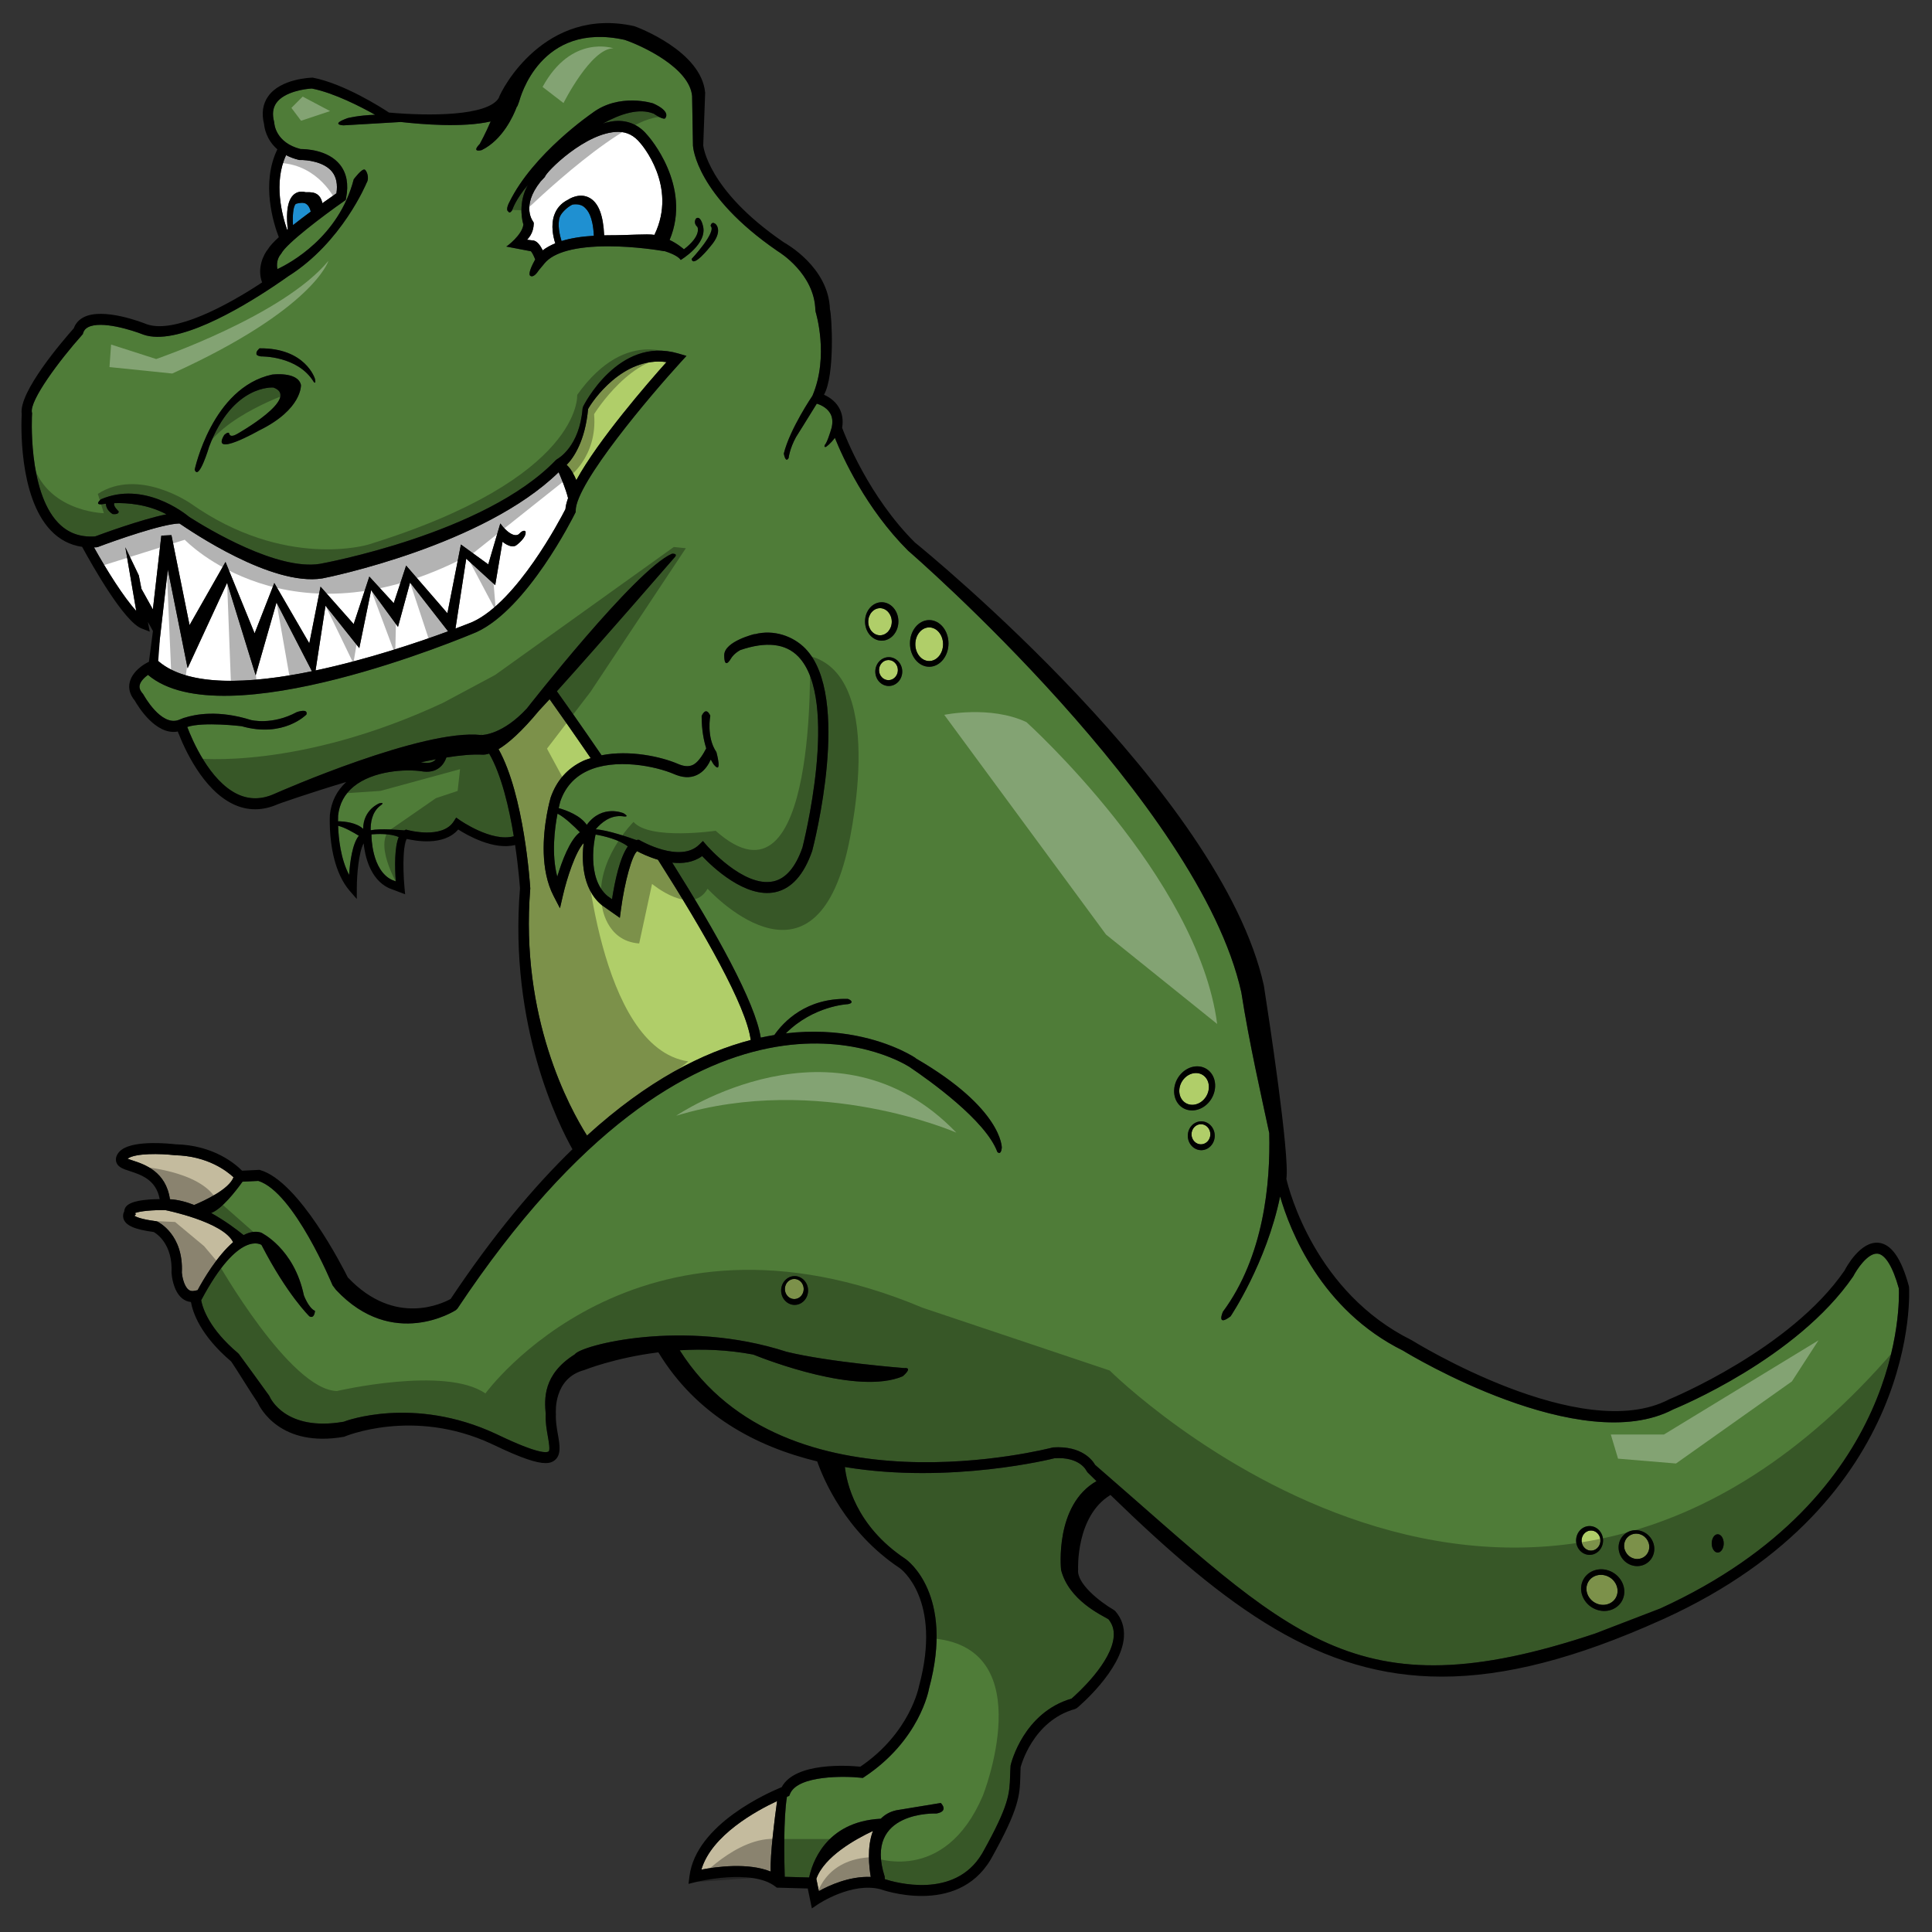 <?xml version="1.0" encoding="utf-8"?>
<!-- Generator: Adobe Illustrator 17.0.0, SVG Export Plug-In . SVG Version: 6.00 Build 0)  -->
<!DOCTYPE svg PUBLIC "-//W3C//DTD SVG 1.1//EN" "http://www.w3.org/Graphics/SVG/1.1/DTD/svg11.dtd">
<svg version="1.1" id="Layer_2" xmlns="http://www.w3.org/2000/svg" xmlns:xlink="http://www.w3.org/1999/xlink" x="0px" y="0px"
	 width="200px" height="200px" viewBox="0 0 200 200" style="enable-background:new 0 0 200 200;" xml:space="preserve">
<rect x="0" y="0" width="200" height="200" fill="#333333" stroke="none"/>
<path id="color4" style="fill:#1F90D1;" d="M61.476,24.405c-1.299,0.077-2.42,0.258-3.346,0.548
	c-0.183-0.596-0.447-1.697-0.189-2.47c0.148-0.44,0.77-1.033,1.296-1.297c0.006-0.004,0.798-0.195,1.311,0.312
	C60.813,21.758,61.374,22.325,61.476,24.405z M31.478,21.019c-0.311-0.077-0.836,0.065-0.866,0.096
	c-0.276,0.278-0.337,1.278-0.281,2.192c0.601-0.477,1.234-0.957,1.839-1.402C31.988,21.118,31.541,21.025,31.478,21.019z"/>
<path id="color3" style="fill:#C4BB9E;" d="M79.781,193.744c-2.335-0.95-5.647-0.497-7.173-0.203
	c1.051-3.577,5.73-6.113,7.836-7.095C80.215,188.097,79.705,192.026,79.781,193.744z M24.13,128.593
	c-1.022-2.123-7.001-3.319-7.001-3.319c-1.315-0.031-2.662,0.104-3.135,0.295l0.061,0.162l-0.145,0.129
	c0.22,0.135,0.795,0.374,2.229,0.557l0.153,0.045c0.112,0.054,2.726,1.341,2.531,5.288c0.024,0.303,0.194,1.353,0.68,1.75
	c0.174,0.142,0.375,0.183,0.634,0.126l0.317-0.066C21.051,132.451,22.482,130.009,24.13,128.593z M24.175,121.87
	c-0.68-0.637-2.689-2.211-6.071-2.283c-1.494-0.175-4.089-0.232-4.901,0.36c0,0.001,0,0.001,0,0.001
	c0.16,0.065,0.38,0.138,0.558,0.195c1.225,0.399,3.419,1.15,3.832,4.001c0.82,0.046,1.672,0.266,2.508,0.595
	C21.165,124.293,23.695,123.127,24.175,121.87z M90.37,189.538c-1.803,0.844-5.052,2.652-5.864,4.955l0.264,1.273
	c1.033-0.578,3.157-1.56,5.371-1.466C89.97,193.292,89.732,191.181,90.37,189.538z"/>
<path id="fill" style="fill:#FFFFFF;" d="M42.452,60.305l3.935,5.05c-3.012,1.11-8.302,2.906-13.721,4.052l1.031-6.708l3.497,4.393
	l1.228-6.003l2.778,3.806L42.452,60.305z M55.114,24.886c0.44,0,0.799,0.471,1.067,1.033c0.362-0.281,0.8-0.523,1.301-0.729
	c-0.216-0.678-0.47-1.834-0.119-2.885c0.246-0.734,0.735-1.285,1.453-1.636c-0.012,0.001,1.144-0.792,2.231-0.176
	c0.917,0.521,1.404,1.797,1.495,3.872c0.139-0.002,0.27-0.008,0.413-0.008c2.303,0,3.959-0.168,4.791-0.043
	c2.458-5.062-1.4-9.435-1.444-9.483c-0.647-0.802-1.393-1.181-2.305-1.181c-3.326,0-7.483,4.151-7.595,4.669l-0.443,0.474
	c-2.083,2.606-0.749,4.166-0.74,4.193l0.035,0.104l-0.004,0.111c-0.029,0.72-0.321,1.242-0.693,1.617l0.554,0.068
	C55.112,24.886,55.113,24.886,55.114,24.886z M32.293,69.487l-3.669-7.117l-2.159,7.534l-2.953-9.573l-4.09,8.844l-2.05-10.229
	l-0.868,7.581l-0.203-0.365c-0.09,0.808-0.225,1.583-0.422,2.177l0.286-0.097C19.202,71.173,25.805,70.82,32.293,69.487z
	 M12.975,56.656l1.396,2.914l0.27,1.384l1.186,2.132l0.875-7.636l1.047-0.05l1.874,9.312l3.722-6.539l3.013,7.392l2.039-5.213
	L32.02,66.6l1.162-5.87l3.432,3.876l1.619-4.918l2.527,2.755l1.283-3.893l4.273,4.936l1.399-7.116l2.831,2.053l1.246-4.232
	l0.296,0.372c1.129,1.258,1.631,0.725,1.631,0.725c0.515-0.551,0.682-0.267,0.682-0.267c0.149,0.622-0.947,1.422-0.947,1.422
	c-0.465,0.323-1.128-0.116-1.425-0.349h-0.01l-0.754,4.481l-3-2.737l-1.114,7.233c1.095-0.413,1.746-0.68,1.786-0.697
	c4.604-2.121,9.046-10.587,9.597-11.663c0.021-0.332,0.128-0.724,0.273-1.143c-0.235-0.933-0.694-2.047-0.975-2.686
	c-7.752,7.581-23.778,10.876-24.473,10.997c-5.256,0.833-13.604-4.904-14.78-5.688c-1.725,0.023-6.642,1.751-8.439,2.433
	l-0.137,0.031c-0.092,0.008-0.181,0.005-0.272,0.01c1.297,2.333,3.081,5.175,4.374,6.58L12.975,56.656z M29.729,23.796
	c0.022-0.019,0.043-0.036,0.065-0.055c-0.116-0.94-0.223-2.754,0.547-3.529c0.238-0.238,0.656-0.488,1.308-0.313
	c0.439,0.016,1.451-0.162,1.725,1.136c0.647-0.46,1.174-0.824,1.454-1.022c0.14-0.926-0.007-1.671-0.438-2.219
	c-0.849-1.078-2.681-1.248-3.317-1.23l-0.069,0.003l-0.068-0.017c-0.512-0.125-0.943-0.295-1.32-0.491
	C28.291,18.89,29.204,22.304,29.729,23.796z"/>
<path id="color2" style="fill:#4F7C38;" d="M61.614,86.578l0.043-0.187c0.783,0.137,2.405,0.499,3.335,1.229
	c-0.823,1.153-1.339,3.55-1.636,5.465l-0.439-0.308C60.637,90.9,61.604,86.62,61.614,86.578z M36.14,90.57
	c0.087-1.325,0.336-3.237,1.009-4.052c-0.547-0.341-1.497-0.887-2.148-1.032C35.044,86.749,35.254,88.897,36.14,90.57z
	 M46.212,78.414c-0.112,0.308-0.274,0.619-0.526,0.878c-0.45,0.461-1.055,0.657-1.803,0.582c-0.064-0.008-0.127-0.015-0.193-0.025
	c-1.677-0.262-5.084-0.065-7.084,1.581c-0.933,0.767-1.472,1.774-1.605,2.997c0,0.005-0.011,0.227-0.009,0.592
	c0.727,0.014,1.924,0.145,2.604,0.786c0.011-2.008,1.677-2.646,1.677-2.646c0.687-0.148,0.089,0.248,0.089,0.248
	c-0.878,0.68-1.009,1.803-0.987,2.539c1.012-0.193,2.967-0.032,3.488,0.016c0.028-0.011,0.048-0.04,0.077-0.048l0.11-0.032
	l0.111,0.032c0.037,0.009,3.626,1.008,4.827-0.904l0.237-0.375l0.353,0.25c0.035,0.025,3.322,2.333,5.612,1.684
	c-0.477-2.919-1.272-6.36-2.548-8.556c-0.283,0.089-0.52,0.122-0.708,0.11C48.933,78.067,47.648,78.185,46.212,78.414z
	 M43.814,78.947l0.149,0.019c0.494,0.05,0.863-0.058,1.131-0.33c0.01-0.01,0.018-0.025,0.028-0.036
	c-0.511,0.095-1.036,0.202-1.571,0.317C43.636,78.929,43.734,78.935,43.814,78.947z M28.717,27.853
	c-0.183-0.882,0.26-1.435,0.321-1.503l0.088-0.123c0.534-1.016,4.254-3.848,6.473-5.394l0.186-0.129l0.044-0.232
	c0.271-1.391,0.061-2.539-0.626-3.41c-1.245-1.581-3.633-1.638-4.092-1.636c-2.579-0.66-2.711-2.596-2.716-2.674l-0.019-0.131
	c-0.209-0.801-0.136-1.441,0.224-1.957c0.823-1.181,3.017-1.478,3.687-1.502c2.299,0.453,5.104,1.908,6.547,2.718
	c-1.737,0.049-2.861,0.348-2.861,0.348c-1.861,0.675-0.432,0.746-0.432,0.746l5.951-0.349c2.171,0.239,6.397,0.608,9.299-0.057
	c-0.499,1.191-1.125,2.325-1.125,2.325c-0.931,0.96,0.199,0.64,0.199,0.64c2.169-1.06,3.279-3.545,3.629-4.474
	c0.021-0.031,0.053-0.055,0.071-0.087l0.177-0.474c0.097-0.339,2.177-8.31,10.918-6.376c1.854,0.627,6.723,2.904,6.984,5.818
	l0.089,5.141c0.012,0.207,0.375,5.138,8.713,10.878l0.155,0.104c0.038,0.023,3.723,2.271,3.804,6.056l0.028,0.17
	c0.015,0.045,1.413,4.586-0.334,8.68c0,0-2.331,3.422-2.962,5.98c0,0,0.166,1.031,0.498,0.462c0,0,0.1-0.959,0.765-2.168
	c0,0,1.278-2.03,2.152-3.46c0.235,0.07,0.984,0.334,1.37,0.973c0.242,0.398,0.3,0.874,0.179,1.452l-0.011,0.056
	c-0.165,0.564-0.476,1.546-0.71,1.797c0,0-0.132,0.285,0.133,0.189c0,0,0.48-0.33,0.909-0.931c0.798,1.99,3.203,7.318,7.587,11.691
	c0.314,0.255,30.159,26.171,34.487,45.702c0.826,5.299,2.092,10.817,2.893,14.583c0.131,5.176-0.557,12.769-4.799,18.495
	c0,0-0.709,1.611,0.797,0.473c0,0,3.705-5.504,5.127-12.408c1.023,3.536,4.229,11.749,12.732,15.962
	c0.73,0.458,18.43,11.109,27.973,6.076c0.519-0.212,12.797-5.275,18.623-13.767c0.33-0.646,1.484-2.457,2.533-2.35
	c0.793,0.093,1.57,1.368,2.189,3.601c0.059,1.197,0.648,21.561-24.688,33.126l-6.758,2.599
	c-25.125,8.389-31.506,0.072-51.756-17.463c-0.25-0.445-1.354-2.007-4.357-1.806c-0.287,0.071-27.679,7.245-38.642-10.057
	c2.337-0.145,4.934-0.063,7.613,0.444c1.375,0.555,10.831,4.225,15.468,2.249c0,0,1.152-0.948,0.133-0.852
	c0,0-7.686-0.597-12.146-1.683c-10.705-3.469-21.318-0.673-21.93,0.262c-3.323,2.085-3.148,4.648-3.012,6.174
	c-0.046,0.803,0.095,1.602,0.219,2.309c0.1,0.566,0.25,1.423,0.086,1.563c-0.183,0.15-1.055,0.296-5.228-1.703l-0.255-0.119
	c-8.495-3.949-15.534-1.336-15.734-1.247c-6.03,1.049-7.607-2.463-7.67-2.608l-0.062-0.111c-0.532-0.761-3.108-4.276-3.108-4.276
	l-0.089-0.095c-2.977-2.508-3.664-4.632-3.825-5.482c3.918-7.384,6.243-5.73,6.243-5.73c2.659,5.167,4.963,7.394,4.963,7.394
	c0.532,0.285,0.577-0.568,0.577-0.568c-0.665-0.285-1.153-1.612-1.153-1.612c-1.018-4.88-4.431-6.492-4.431-6.492
	c-0.595-0.185-1.207-0.051-1.809,0.257c-0.711-0.574-1.934-1.497-3.359-2.284c1.102-0.403,2.542-2.253,3.25-3.244l1.635-0.078
	c3.704,1.164,7.636,10.705,7.683,10.801l0.354,0.473c5.892,6.301,12.347,2.14,12.408,2.102l0.167-0.161
	c24.986-37.533,45.244-25.983,46.775-25.028c2.097,1.414,7.918,5.562,9.113,8.812c0,0,0.365,0.428,0.465-0.426
	c0,0,0.113-4.042-8.913-9.264l0.008-0.016c-0.033-0.022-0.575-0.391-1.563-0.85c-0.023-0.012-0.045-0.023-0.068-0.035l0.001,0.006
	c-2.134-0.979-6.264-2.343-11.826-1.688c2.863-2.867,6.408-3.022,6.408-3.022c0.465-0.07,0.399-0.261,0.399-0.261
	c-0.088-0.214-0.399-0.284-0.399-0.284c-4.301-0.102-6.624,2.35-7.595,3.737c-0.46,0.076-0.929,0.167-1.407,0.271
	c-0.574-3.676-4.677-10.986-9.16-18.114c1.062,0.114,2.173-0.012,3.093-0.677c1.079,1.14,4.479,4.382,7.557,3.734
	c1.683-0.354,2.97-1.776,3.837-4.271c0.17-0.65,4.109-15.979-0.706-20.944c-1.252-1.29-3.276-2.01-5.258-1.484l0.001-0.021
	c0,0-3.123,0.75-3.145,2.177c-0.001,0.016-0.001,0.033-0.001,0.05c0.022,1.469,0.598,0.474,0.776,0.189c0,0,0.276-0.424,0.893-0.762
	l0,0.001c2.665-0.909,4.682-0.685,5.995,0.669c4.361,4.496,0.46,19.667,0.434,19.774c-0.715,2.055-1.734,3.234-3.028,3.507
	c-3.079,0.652-6.878-3.721-6.916-3.765l-0.359-0.416l-0.39,0.381c-1.985,1.937-6.058-0.411-6.1-0.434l-0.126-0.074l-0.142,0.003
	c-0.046,0.002-0.091,0.016-0.136,0.024c-0.67-0.242-2.951-1.034-4.205-1.113c0.57-0.684,1.518-1.492,2.781-1.351
	c0,0,0.863,0.165,0.11-0.308c0,0-2.221-0.979-3.815,1.201c-0.658-0.964-2.043-1.491-2.908-1.735
	c0.099-0.443,0.174-0.708,0.176-0.714c0.498-1.439,1.432-2.491,2.774-3.124c2.879-1.362,7.064-0.522,9.024,0.326
	c0.077,0.032,0.151,0.062,0.227,0.09c0.886,0.328,1.675,0.282,2.347-0.134c0.59-0.365,0.964-0.952,1.197-1.468
	c0.179,0.339,0.317,0.522,0.317,0.522c0.93,1.12,0.266-1.296,0.266-1.296c-1.063-1.564-0.631-3.767-0.631-3.767
	c-0.482-1.048-0.897,0.035-0.897,0.035c0,1.442,0.22,2.537,0.475,3.344c-0.266,0.52-0.741,1.328-1.263,1.649
	c-0.399,0.245-0.877,0.257-1.462,0.041l-0.176-0.07c-1.791-0.774-5.051-1.473-7.933-0.904c-2.125-3.105-3.831-5.514-4.627-6.627
	c4.401-4.872,12.227-13.906,12.227-13.906c0.31-0.379-0.31-0.332-0.31-0.332c-3.763,1.609-14.999,15.987-15.021,16.016
	c-2.489,2.696-4.54,2.754-4.719,2.754c-0.011,0,0.109-0.525-0.013,0c-6.004-0.679-20.813,5.828-21.441,6.105
	c-1.308,0.583-2.583,0.588-3.791,0.014c-2.896-1.377-4.698-5.643-5.195-6.956c1.669-0.56,5.624-0.079,5.624-0.079
	c4.354,1.244,6.714-1.209,6.714-1.209c0.199-0.675-0.997-0.249-0.997-0.249c-2.559,1.387-4.753,0.818-4.753,0.818
	c-3.348-1.054-5.746-0.604-6.911-0.222l-0.003-0.009l-0.177,0.073c-0.157,0.056-0.284,0.106-0.38,0.15
	c-1.84,0.692-3.625-2.576-3.644-2.609l-0.074-0.107c-0.396-0.447-0.346-0.747-0.331-0.846c0.072-0.439,0.526-0.855,0.865-1.101
	c7.8,6.612,32.936-3.971,34.03-4.438c5.252-2.421,9.987-11.891,10.186-12.293l0.062-0.125v-0.141
	c0-2.841,7.824-12.034,10.838-15.335l0.631-0.691l-0.872-0.254c-6.192-1.808-9.793,5.425-9.828,5.498l-0.058,0.214
	c-0.321,3.952-2.535,5.174-2.626,5.224l-0.14,0.105c-7.325,7.65-24.271,10.715-24.433,10.744
	c-4.396,0.693-11.479-3.558-13.508-4.851c-0.567-0.47-4.74-3.731-9.147-1.837c0,0-0.708,0.569,0.045,0.521
	c0,0,0.175-0.031,0.469-0.062c-0.002,0.236,0.085,0.676,0.682,1.069c0,0,0.698,0.106,0.631-0.285c0,0-0.604-0.544-0.445-0.843
	c1.328-0.041,3.44,0.11,5.394,1.156c-2.622,0.534-6.759,2.056-7.373,2.288c-1.578,0.108-2.843-0.358-3.865-1.441
	c-3.134-3.319-2.679-11.148-2.673-11.227l0.005-0.083l-0.018-0.081c-0.261-1.232,2.874-5.426,5.184-8.011l0.085-0.095l0.037-0.125
	c0.081-0.268,0.243-0.456,0.511-0.595c1.368-0.707,4.584,0.313,5.73,0.772c3.404,1.189,9.848-2.583,13.49-5.016
	c0.035-0.016,0.057-0.026,0.057-0.026v-0.012c0.549-0.368,1.032-0.703,1.429-0.984c5.58-3.498,8.12-9.667,8.12-9.667
	c0.333-0.545-0.002-1.274-0.177-1.374c-0.292-0.169-1.152,0.995-1.152,0.995C35.071,24.543,29.997,27.255,28.717,27.853z
	 M31.154,39.845c-0.333-1.422-2.991-1.067-2.991-1.067c-6.215,1.351-8.009,9.846-8.009,9.846c0.432,1.208,1.496-2.381,1.496-2.381
	c2.459-6.504,6.658-6.125,6.658-6.125c2.891,1.066-3.767,4.81-3.767,4.81c-0.731,0.426-0.798,0-0.798,0
	c-0.066-0.356-0.532,0.106-0.532,0.106c-1.462,2.417,3.59-0.462,3.59-0.462C31.321,42.368,31.154,39.845,31.154,39.845z
	 M32.6,39.205c0,0-0.963-3.198-5.732-3.146c0,0-0.382,0.32-0.316,0.533c0,0-0.116,0.213,0.465,0.303c0,0,3.805-0.089,5.467,2.647
	C32.483,39.543,32.75,39.845,32.6,39.205z M83.654,133.591c0-0.822-0.627-1.492-1.396-1.492c-0.77,0-1.396,0.67-1.396,1.492
	c0,0.824,0.626,1.493,1.396,1.493C83.027,135.084,83.654,134.415,83.654,133.591z M177.195,159.773c0,0.523,0.279,0.948,0.621,0.948
	c0.344,0,0.623-0.425,0.623-0.948c0-0.524-0.279-0.948-0.623-0.948C177.475,158.824,177.195,159.249,177.195,159.773z
	 M168.891,162.027c0.98,0.327,2.008-0.2,2.291-1.173c0.283-0.971-0.285-2.031-1.264-2.356c-0.979-0.326-2.008,0.199-2.291,1.172
	C167.344,160.645,167.912,161.701,168.891,162.027z M166.504,162.574c-1.189-0.396-2.422,0.196-2.75,1.317
	c-0.326,1.123,0.377,2.359,1.566,2.755c1.189,0.396,2.422-0.195,2.75-1.318C168.396,164.204,167.693,162.971,166.504,162.574z
	 M164.139,160.893c0.734,0.245,1.52-0.194,1.748-0.98c0.229-0.786-0.185-1.623-0.918-1.867c-0.736-0.247-1.52,0.194-1.748,0.981
	C162.992,159.811,163.404,160.648,164.139,160.893z M125.75,117.574c0-0.825-0.627-1.494-1.396-1.494s-1.395,0.669-1.395,1.494
	c0,0.822,0.625,1.492,1.395,1.492S125.75,118.396,125.75,117.574z M122.094,114.405c0.789,0.816,2.139,0.704,3.006-0.252
	c0.867-0.958,0.93-2.403,0.141-3.22c-0.789-0.818-2.137-0.706-3.004,0.251C121.369,112.143,121.307,113.585,122.094,114.405z
	 M94.2,66.607c0,1.333,0.895,2.417,1.994,2.417c1.099,0,1.994-1.084,1.994-2.417c0-1.332-0.895-2.416-1.994-2.416
	C95.095,64.19,94.2,65.274,94.2,66.607z M92.006,68.029c-0.77,0-1.396,0.67-1.396,1.492c0,0.824,0.626,1.493,1.396,1.493
	c0.77,0,1.396-0.67,1.396-1.493C93.402,68.699,92.776,68.029,92.006,68.029z M89.547,64.333c0,1.097,0.775,1.99,1.728,1.99
	s1.729-0.893,1.729-1.99c0-1.098-0.776-1.991-1.729-1.991S89.547,63.235,89.547,64.333z M73.561,23.389
	c0.665,0.604-1.96,3.412-1.96,3.412c0.132,0.995,1.927-1.279,1.927-1.279c1.429-1.635,0.532-2.346,0.532-2.346
	C73.628,22.856,73.561,23.389,73.561,23.389z M54.179,23.248c-0.12,1.073-1.711,2.263-1.771,2.274l2.55,0.487
	c0.112,0.105,0.3,0.471,0.444,0.845c-0.317,0.573-0.837,1.622-0.451,1.725c0,0,0.305,0.209,0.832-0.611l0.596-0.717
	c0.955-1.149,3.229-1.756,6.577-1.756c2.821,0,5.411,0.443,5.436,0.447l0.361,0.062l0.012-0.021c0.554,0.175,1.419,0.5,1.706,0.926
	c0,0,2.825-1.67,2.293-3.554c0,0-0.232-1.066-0.698-0.746c0,0-0.366,0.426,0.133,0.888c0,0,0.465,0.889-1.396,2.311
	c0,0-0.665-0.591-1.485-0.966c2.364-5.609-2.205-10.748-2.232-10.777c-0.827-1.029-1.866-1.55-3.089-1.55
	c-0.524,0-1.058,0.107-1.588,0.276c1.847-1.022,3.766-1.629,5.271-1.021c0,0,1.163,0.817,1.23,0.391c0,0,0.531-0.64-1.297-1.457
	c0,0-3.522-1.138-6.347,1.031c0,0-6.082,4.158-8.542,9.204c0,0-0.432,0.783-0.1,0.96c0,0,0.133,0.284,0.399-0.143
	c0,0,0.351-1.133,1.615-2.584C53.792,20.65,53.906,22.325,54.179,23.248z M93.727,161.375c0.217,0.151,5.095,3.664,2.445,13.436
	c-0.025,0.164-0.982,5.354-6.7,9.139l-0.155,0.102l-0.181-0.019c-1.647-0.184-6.535-0.276-7.346,1.655l-0.092,0.224l-0.214,0.081
	c-0.001,0-0.014,0.005-0.017,0.006c-0.375,2.247-0.283,6.611-0.231,8.289l2.529,0.068c0.271-1.338,1.619-5.786,7.414-6.082
	c0.402-0.407,0.918-0.723,1.604-0.874l4.608-0.757c0,0,0.887,0.852-0.443,1.09c0,0-7.578-0.333-5.362,6.539l0.012,0.258
	c1.021,0.331,7.219,2.13,10.057-2.635l0.109-0.19c2.711-4.857,2.746-6.049,2.801-7.855c0.012-0.336,0.023-0.691,0.051-1.089
	c0.068-0.319,1.373-5.479,6.311-6.923c0.592-0.514,4.176-3.744,4.367-6.45c0.047-0.684-0.135-1.264-0.555-1.77
	c-0.73-0.435-4.1-1.971-4.896-5.098c-0.02-0.163-0.67-6.723,3.668-9.193c-0.311-0.305-0.613-0.6-0.928-0.91l-0.119-0.173
	c-0.025-0.053-0.715-1.456-3.299-1.287c-0.123,0.036-10.769,2.717-21.701,0.908C87.63,153.384,88.528,157.918,93.727,161.375z
	 M57.688,90.748c0.473-1.579,1.303-3.818,2.345-4.592c-0.569-0.586-1.568-1.548-2.317-1.93
	C57.416,85.769,57.077,88.438,57.688,90.748z M38.457,86.372l0,0.153c0,0.036,0.008,3.564,2.118,4.562l0.396,0.15
	c-0.11-1.553-0.132-3.523,0.305-4.587C40.421,86.27,39.09,86.319,38.457,86.372z"/>
<path id="color1" style="fill:#B0CE69;" d="M58.656,48.127c0.717-0.72,1.919-2.468,2.221-5.782c0.403-0.779,3.6-5.479,8.117-4.861
	c-1.956,2.188-7.055,8.061-9.33,12.216C59.423,49.145,59.07,48.464,58.656,48.127z M65.956,88.113
	c-0.513,0.38-1.29,3.136-1.673,6.012l-0.118,0.887l-1.863-1.31c-2.126-1.748-2.071-4.859-1.882-6.436
	c-0.86,0.931-1.741,3.674-2.129,5.351l-0.324,1.402l-0.656-1.263c-1.408-2.71-1.085-6.295-0.707-8.412
	c-0.037,0.023-0.028,0.016,0-0.003c0.181-1.01,0.374-1.688,0.397-1.769c0.61-1.766,1.734-3.034,3.35-3.797
	c0.255-0.12,0.529-0.201,0.798-0.293c-1.919-2.8-3.47-4.997-4.255-6.101c-0.419,0.459-0.789,0.859-1.103,1.19
	c-1.807,2.185-3.178,3.375-4.184,3.981c2.653,4.738,3.259,13.984,3.286,14.417c-1.084,13.359,4.09,22.768,5.873,25.582
	c6.295-5.73,12.041-8.616,16.947-9.892c-0.451-3.519-4.884-11.25-9.603-18.664C67.124,88.705,66.315,88.305,65.956,88.113z
	 M91.098,65.765c0.671,0,1.219-0.63,1.219-1.404c0-0.773-0.547-1.403-1.219-1.403c-0.672,0-1.219,0.63-1.219,1.403
	C89.879,65.135,90.426,65.765,91.098,65.765z M96.19,68.431c0.793,0,1.437-0.781,1.437-1.741c0-0.96-0.644-1.742-1.437-1.742
	c-0.792,0-1.437,0.782-1.437,1.742C94.753,67.65,95.397,68.431,96.19,68.431z M124.643,113.797c0.627-0.69,0.672-1.732,0.104-2.322
	c-0.57-0.591-1.543-0.509-2.168,0.181c-0.625,0.689-0.67,1.73-0.1,2.32C123.047,114.564,124.018,114.486,124.643,113.797z
	 M91.973,68.325c-0.538,0-0.976,0.467-0.976,1.042c0,0.576,0.437,1.043,0.976,1.043c0.538,0,0.975-0.467,0.975-1.043
	C92.948,68.792,92.511,68.325,91.973,68.325z M169.068,161.318c0.691,0.23,1.416-0.141,1.615-0.828
	c0.201-0.687-0.201-1.431-0.891-1.659c-0.689-0.23-1.416,0.14-1.615,0.825C167.979,160.343,168.379,161.088,169.068,161.318z
	 M164.283,164.064c-0.234,0.807,0.271,1.699,1.129,1.984c0.857,0.285,1.746-0.142,1.982-0.949c0.236-0.81-0.271-1.7-1.129-1.985
	C165.408,162.829,164.52,163.254,164.283,164.064z M164.412,160.476c0.512,0.171,1.059-0.137,1.219-0.687
	c0.162-0.55-0.127-1.133-0.641-1.305c-0.514-0.171-1.06,0.136-1.221,0.686C163.611,159.719,163.898,160.305,164.412,160.476z
	 M124.32,116.375c-0.537,0-0.975,0.468-0.975,1.045c0,0.574,0.438,1.041,0.975,1.041c0.539,0,0.975-0.467,0.975-1.041
	C125.295,116.843,124.859,116.375,124.32,116.375z M82.225,132.394c-0.539,0-0.975,0.467-0.975,1.044
	c0,0.574,0.437,1.041,0.975,1.041c0.538,0,0.975-0.467,0.975-1.041C83.199,132.86,82.763,132.394,82.225,132.394z"/>
<path id="outline" d="M169.918,158.499c-0.979-0.326-2.008,0.199-2.291,1.172c-0.283,0.974,0.285,2.03,1.264,2.356
	c0.98,0.327,2.008-0.2,2.291-1.173C171.465,159.884,170.896,158.823,169.918,158.499z M170.684,160.49
	c-0.199,0.688-0.924,1.059-1.615,0.828c-0.689-0.23-1.09-0.976-0.891-1.662c0.199-0.686,0.926-1.056,1.615-0.825
	C170.482,159.06,170.885,159.804,170.684,160.49z M178.439,159.773c0,0.523-0.279,0.948-0.623,0.948
	c-0.342,0-0.621-0.425-0.621-0.948c0-0.524,0.279-0.948,0.621-0.948C178.16,158.824,178.439,159.249,178.439,159.773z
	 M166.504,162.574c-1.189-0.396-2.422,0.196-2.75,1.317c-0.326,1.123,0.377,2.359,1.566,2.755c1.189,0.396,2.422-0.195,2.75-1.318
	C168.396,164.204,167.693,162.971,166.504,162.574z M167.395,165.1c-0.236,0.808-1.125,1.234-1.982,0.949
	c-0.857-0.285-1.363-1.178-1.129-1.984c0.236-0.811,1.125-1.235,1.982-0.95C167.123,163.399,167.631,164.29,167.395,165.1z
	 M197.623,133.237l-0.021-0.114c-0.781-2.859-1.801-4.322-3.113-4.471c-1.914-0.206-3.416,2.613-3.541,2.872
	c-5.6,8.152-17.98,13.261-18.15,13.331c-9.076,4.779-26.443-5.983-26.662-6.119c-9.959-4.934-12.688-15.483-12.971-16.692
	c0.367-2.452-1.861-17.017-2.332-20.026c-4.424-19.968-34.884-44.858-36.136-45.872c-4.738-4.729-7.143-10.845-7.521-11.862
	c0.134-0.807,0.014-1.527-0.358-2.142c-0.412-0.681-1.049-1.071-1.519-1.28c1.147-2.023,0.812-8.187,0.616-8.847
	c-0.145-4.391-4.621-6.838-4.767-6.925l-0.124-0.084c-7.819-5.384-8.224-9.948-8.226-9.966l0.2-5.44
	c-0.384-4.306-6.993-6.779-7.345-6.895c-9.257-2.058-13.738,6.539-14.036,7.463c-1.181,1.854-7.18,1.856-11.349,1.483
	c-0.721-0.477-4.628-2.983-7.892-3.615c-0.135,0.002-3.321,0.077-4.626,1.947c-0.554,0.792-0.692,1.765-0.411,2.889
	c0.028,0.325,0.214,1.582,1.372,2.586c-1.709,3.516-0.401,7.669,0.15,9.094c-0.523,0.48-0.934,0.917-1.13,1.254
	c-0.427,0.502-1.157,1.954-0.599,3.43c-3.607,2.387-9.079,5.327-11.932,4.331c-0.457-0.185-4.523-1.77-6.545-0.724
	c-0.492,0.253-0.833,0.637-1.018,1.141c-1.135,1.277-5.717,6.6-5.39,8.869C2.2,43.738,1.893,51.346,5.237,54.89
	c0.909,0.964,2.004,1.536,3.266,1.72c1.097,2.014,4.342,7.744,6.151,8.447l0.851,0.331l-0.197-1.01l0.525,0.945l-0.416,3.181
	l-0.288,0.154c-0.155,0.083-1.52,0.846-1.728,2.105c-0.071,0.429-0.029,1.081,0.562,1.778c0.274,0.488,2.133,3.617,4.447,3.186
	c0.013,0.034,0.031,0.08,0.045,0.118c-0.137,0.115-0.097,0.092,0.007,0.018c0.625,1.618,2.526,5.882,5.679,7.383
	c0.742,0.354,1.502,0.53,2.276,0.53c0.774,0,1.562-0.177,2.357-0.531c0.067-0.03,3.156-1.124,7.064-2.293
	c-0.959,0.891-1.54,2.017-1.688,3.393c-0.004,0.067-0.034,0.635,0.005,1.458c0,0.001,0,0.002,0,0.003
	c0.082,1.725,0.467,4.583,2.045,6.409l0.735,0.849l0.004-1.158c0.004-1.386,0.202-3.701,0.706-4.6
	c0.133,1.266,0.643,3.699,2.609,4.629l1.685,0.64l-0.066-0.714c-0.214-2.318-0.099-4.622,0.233-5.022
	c0.765,0.188,3.824,0.8,5.328-0.971c0.946,0.606,3.685,2.164,5.89,1.605c0.375,2.534,0.503,4.476,0.505,4.487
	c-1.162,14.251,4.047,24.554,5.432,27.009c-4.021,3.898-8.248,8.957-12.613,15.5c-0.735,0.395-5.733,2.957-10.646-2.239
	c-0.5-1.004-5.052-9.959-9.068-11.105l-0.08-0.023l-1.796,0.088c-0.64-0.653-2.917-2.651-6.888-2.734
	c-0.422-0.049-4.169-0.471-5.571,0.557c-0.182,0.131-0.327,0.286-0.43,0.459c-0.218,0.362-0.187,0.663-0.122,0.853
	c0.175,0.511,0.715,0.688,1.399,0.91c1.163,0.38,2.718,0.887,3.087,2.9c-1.485,0.005-3.103,0.177-3.532,0.837
	c-0.084,0.131-0.131,0.277-0.139,0.426c-0.109,0.206-0.16,0.464-0.086,0.73c0.201,0.723,1.142,1.146,3.142,1.409
	c0.352,0.203,1.98,1.298,1.839,4.222c0.012,0.189,0.142,1.865,1.094,2.645c0.269,0.22,0.579,0.348,0.915,0.379
	c0.191,1.079,0.974,3.449,4.169,6.158c0.318,0.433,2.18,3.461,2.728,4.238c0.268,0.576,2.364,4.707,8.951,3.555
	c0.068-0.028,7.158-3.036,15.269,0.736l0.245,0.114c2.892,1.386,4.432,1.874,5.341,1.874c0.455,0,0.752-0.121,0.981-0.315
	c0.67-0.565,0.491-1.587,0.301-2.667c-0.113-0.641-0.24-1.367-0.204-2.114c-0.012-0.151-0.259-3.698,2.939-4.535
	c0.057-0.025,3.164-1.27,7.669-1.834c3.915,6.459,10.075,9.746,16.444,11.292c0.6,1.731,2.883,7.285,8.554,11.054
	c0.044,0.029,4.426,3.191,1.982,12.213c-0.009,0.047-0.913,4.834-6.076,8.334c-1.245-0.124-6.739-0.497-8.138,2.117
	c-1.362,0.555-8.852,3.836-9.542,9.194l-0.105,0.82l0.753-0.19c0.058-0.015,5.815-1.434,8.25,0.475l0.134,0.105l3.207,0.088
	l0.428,2.063l0.64-0.435c0.034-0.023,3.476-2.319,6.454-1.552c0.078,0.027,7.88,2.854,11.408-3.063l0.123-0.218
	c2.854-5.109,2.895-6.489,2.953-8.399c0.01-0.321,0.02-0.662,0.029-0.943c0.014-0.047,1.215-4.808,5.646-6.035l0.193-0.103
	c0.189-0.157,4.613-3.895,4.854-7.333c0.072-1.036-0.229-1.944-0.895-2.699l-0.133-0.109c-1.52-0.882-3.873-2.768-3.711-4.18
	c-0.004-0.056-0.254-5.544,3.348-7.731c12.17,11.821,21.707,18.807,34.309,18.807c6.5-0.001,13.814-1.859,22.727-5.872l0.299-0.133
	C198.971,155.378,197.639,133.458,197.623,133.237z M29.616,16.06c0.377,0.196,0.809,0.366,1.32,0.491l0.068,0.017l0.069-0.003
	c0.636-0.018,2.468,0.152,3.317,1.23c0.43,0.547,0.578,1.293,0.438,2.219c-0.28,0.198-0.806,0.562-1.454,1.022
	c-0.274-1.297-1.286-1.12-1.725-1.136c-0.652-0.175-1.07,0.074-1.308,0.313c-0.77,0.775-0.663,2.588-0.547,3.529
	c-0.021,0.019-0.043,0.036-0.065,0.055C29.204,22.304,28.291,18.89,29.616,16.06z M30.331,23.307
	c-0.056-0.914,0.005-1.914,0.281-2.192c0.03-0.031,0.555-0.173,0.866-0.096c0.063,0.007,0.51,0.1,0.692,0.887
	C31.565,22.35,30.931,22.83,30.331,23.307z M14.641,60.954l-0.27-1.384l-1.396-2.914l1.129,6.587
	c-1.293-1.405-3.077-4.246-4.374-6.58c0.091-0.005,0.18-0.002,0.272-0.01l0.137-0.031c1.797-0.682,6.714-2.411,8.439-2.433
	c1.176,0.784,9.524,6.521,14.78,5.688c0.694-0.122,16.72-3.416,24.473-10.997c0.281,0.639,0.74,1.753,0.975,2.686
	c-0.144,0.419-0.252,0.811-0.273,1.143c-0.55,1.076-4.993,9.542-9.597,11.663c-0.04,0.017-0.691,0.284-1.786,0.697l1.114-7.233
	l3,2.737l0.754-4.481h0.01c0.296,0.233,0.959,0.672,1.425,0.349c0,0,1.097-0.8,0.947-1.422c0,0-0.167-0.284-0.682,0.267
	c0,0-0.501,0.534-1.631-0.725l-0.296-0.372l-1.246,4.232l-2.831-2.053l-1.399,7.116l-4.273-4.936l-1.283,3.893l-2.527-2.755
	l-1.619,4.918l-3.432-3.876L32.02,66.6l-3.624-6.249l-2.039,5.213l-3.013-7.392l-3.722,6.539l-1.874-9.312l-1.047,0.05l-0.875,7.636
	L14.641,60.954z M59.663,49.701c-0.24-0.556-0.593-1.236-1.007-1.574c0.717-0.72,1.919-2.468,2.221-5.782
	c0.403-0.779,3.6-5.479,8.117-4.861C67.037,39.672,61.938,45.546,59.663,49.701z M16.521,66.388l0.852-7.442l2.05,10.229l4.09-8.844
	l2.953,9.573l2.159-7.534l3.669,7.117c-6.347,1.304-12.794,1.662-15.915-1.065l0.153-2.015L16.521,66.388z M46.387,65.354
	c-3.012,1.11-8.302,2.906-13.721,4.052l1.031-6.708l3.497,4.393l1.228-6.003l2.778,3.806l1.252-4.589L46.387,65.354z M36.14,90.57
	c-0.886-1.673-1.096-3.822-1.139-5.084c0.652,0.145,1.601,0.691,2.148,1.032C36.476,87.334,36.228,89.246,36.14,90.57z
	 M40.97,91.238l-0.396-0.15c-2.109-0.998-2.118-4.526-2.118-4.562l0-0.153c0.634-0.053,1.965-0.102,2.818,0.279
	C40.838,87.715,40.86,89.685,40.97,91.238z M47.576,84.884l-0.353-0.25l-0.237,0.375c-1.201,1.912-4.79,0.913-4.827,0.904
	l-0.111-0.032l-0.11,0.032c-0.029,0.008-0.049,0.037-0.077,0.048c-0.521-0.048-2.477-0.209-3.488-0.016
	c-0.022-0.736,0.109-1.859,0.987-2.539c0,0,0.598-0.396-0.089-0.248c0,0-1.666,0.638-1.677,2.646
	c-0.68-0.641-1.877-0.772-2.604-0.786C34.989,84.654,35,84.432,35,84.427c0.133-1.223,0.673-2.229,1.605-2.997
	c2-1.646,5.408-1.843,7.084-1.581c0.066,0.01,0.128,0.017,0.193,0.025c0.748,0.074,1.354-0.122,1.803-0.582
	c0.252-0.259,0.414-0.57,0.526-0.878c1.436-0.229,2.72-0.346,3.719-0.292c0.188,0.012,0.425-0.021,0.708-0.11
	c1.276,2.196,2.071,5.637,2.548,8.556C50.898,87.217,47.611,84.909,47.576,84.884z M43.551,78.918
	c0.535-0.115,1.061-0.223,1.571-0.317c-0.01,0.011-0.018,0.026-0.028,0.036c-0.268,0.272-0.637,0.38-1.131,0.33l-0.149-0.019
	C43.734,78.935,43.636,78.929,43.551,78.918z M54.894,91.971c-0.027-0.433-0.632-9.679-3.286-14.417
	c1.006-0.606,2.377-1.796,4.184-3.981c0.313-0.332,0.684-0.731,1.103-1.19c0.786,1.104,2.336,3.3,4.255,6.101
	c-0.269,0.092-0.543,0.173-0.798,0.293c-1.616,0.763-2.74,2.031-3.35,3.797c-0.023,0.081-0.217,0.759-0.397,1.769
	c-0.028,0.019-0.038,0.027,0,0.003c-0.378,2.116-0.702,5.702,0.707,8.412l0.656,1.263l0.324-1.402
	c0.388-1.677,1.27-4.42,2.129-5.351c-0.189,1.577-0.245,4.688,1.882,6.436l1.863,1.31l0.118-0.887
	c0.382-2.876,1.16-5.632,1.673-6.012c0.358,0.192,1.168,0.592,2.155,0.884c4.719,7.414,9.152,15.146,9.603,18.664
	c-4.906,1.275-10.652,4.161-16.947,9.892C58.984,114.738,53.81,105.33,54.894,91.971z M61.614,86.578l0.043-0.187
	c0.783,0.137,2.405,0.499,3.335,1.229c-0.823,1.153-1.339,3.55-1.636,5.465l-0.439-0.308C60.637,90.9,61.604,86.62,61.614,86.578z
	 M57.715,84.225c0.75,0.382,1.749,1.344,2.317,1.93c-1.042,0.774-1.872,3.013-2.345,4.592
	C57.077,88.438,57.416,85.769,57.715,84.225z M13.761,120.144c-0.177-0.058-0.397-0.131-0.558-0.195c0,0,0,0,0-0.001
	c0.812-0.593,3.407-0.535,4.901-0.36c3.382,0.072,5.391,1.646,6.071,2.283c-0.48,1.257-3.01,2.423-4.075,2.869
	c-0.836-0.329-1.688-0.549-2.508-0.595C17.18,121.294,14.985,120.543,13.761,120.144z M19.504,133.499
	c-0.486-0.397-0.656-1.447-0.68-1.75c0.194-3.947-2.419-5.234-2.531-5.288l-0.153-0.045c-1.434-0.183-2.009-0.422-2.229-0.557
	l0.145-0.129l-0.061-0.162c0.473-0.19,1.819-0.326,3.135-0.295c0,0,5.979,1.196,7.001,3.319c-1.648,1.416-3.08,3.858-3.675,4.966
	l-0.317,0.066C19.879,133.682,19.678,133.641,19.504,133.499z M72.608,193.541c1.051-3.577,5.73-6.113,7.836-7.095
	c-0.229,1.65-0.739,5.58-0.662,7.298C77.446,192.794,74.134,193.247,72.608,193.541z M84.77,195.767l-0.264-1.273
	c0.812-2.303,4.061-4.111,5.864-4.955c-0.638,1.643-0.4,3.754-0.229,4.763C87.927,194.207,85.803,195.188,84.77,195.767z
	 M109.842,162.52c0.797,3.127,4.166,4.663,4.896,5.098c0.42,0.506,0.602,1.086,0.555,1.77c-0.191,2.706-3.775,5.937-4.367,6.45
	c-4.938,1.443-6.242,6.604-6.311,6.923c-0.027,0.398-0.039,0.753-0.051,1.089c-0.055,1.806-0.09,2.997-2.801,7.855l-0.109,0.19
	c-2.837,4.765-9.035,2.966-10.057,2.635l-0.012-0.258c-2.215-6.872,5.362-6.539,5.362-6.539c1.329-0.238,0.443-1.09,0.443-1.09
	l-4.608,0.757c-0.686,0.151-1.201,0.467-1.604,0.874c-5.795,0.296-7.143,4.744-7.414,6.082l-2.529-0.068
	c-0.051-1.678-0.143-6.042,0.231-8.289c0.002-0.001,0.016-0.006,0.017-0.006l0.214-0.081l0.092-0.224
	c0.812-1.932,5.699-1.84,7.346-1.655l0.181,0.019l0.155-0.102c5.718-3.785,6.675-8.975,6.7-9.139
	c2.65-9.771-2.229-13.284-2.445-13.436c-5.199-3.457-6.097-7.991-6.264-9.51c10.933,1.809,21.578-0.872,21.701-0.908
	c2.584-0.169,3.273,1.234,3.299,1.287l0.119,0.173c0.314,0.31,0.617,0.605,0.928,0.91
	C109.172,155.798,109.822,162.357,109.842,162.52z M171.879,166.508l-6.758,2.599c-25.125,8.389-31.506,0.072-51.756-17.463
	c-0.25-0.445-1.354-2.007-4.357-1.806c-0.287,0.071-27.679,7.245-38.642-10.057c2.337-0.145,4.934-0.063,7.613,0.444
	c1.375,0.555,10.831,4.225,15.468,2.249c0,0,1.152-0.948,0.133-0.852c0,0-7.686-0.597-12.146-1.683
	c-10.705-3.469-21.318-0.673-21.93,0.262c-3.323,2.085-3.148,4.648-3.012,6.174c-0.046,0.803,0.095,1.602,0.219,2.309
	c0.1,0.566,0.25,1.423,0.086,1.563c-0.183,0.15-1.055,0.296-5.228-1.703l-0.255-0.119c-8.495-3.949-15.534-1.336-15.734-1.247
	c-6.03,1.049-7.607-2.463-7.67-2.608l-0.062-0.111c-0.532-0.761-3.108-4.276-3.108-4.276l-0.089-0.095
	c-2.977-2.508-3.664-4.632-3.825-5.482c3.918-7.384,6.243-5.73,6.243-5.73c2.659,5.167,4.963,7.394,4.963,7.394
	c0.532,0.285,0.577-0.568,0.577-0.568c-0.665-0.285-1.153-1.612-1.153-1.612c-1.018-4.88-4.431-6.492-4.431-6.492
	c-0.595-0.185-1.207-0.051-1.809,0.257c-0.711-0.574-1.934-1.497-3.359-2.284c1.102-0.403,2.542-2.253,3.25-3.244l1.635-0.078
	c3.704,1.164,7.636,10.705,7.683,10.801l0.354,0.473c5.892,6.301,12.347,2.14,12.408,2.102l0.167-0.161
	c24.986-37.533,45.244-25.983,46.775-25.028c2.097,1.414,7.918,5.562,9.113,8.812c0,0,0.365,0.428,0.465-0.426
	c0,0,0.113-4.042-8.913-9.264l0.008-0.016c-0.033-0.022-0.575-0.391-1.563-0.85c-0.023-0.012-0.045-0.023-0.068-0.035l0.001,0.006
	c-2.134-0.979-6.264-2.343-11.826-1.688c2.863-2.867,6.408-3.022,6.408-3.022c0.465-0.07,0.399-0.261,0.399-0.261
	c-0.088-0.214-0.399-0.284-0.399-0.284c-4.301-0.102-6.624,2.35-7.595,3.737c-0.46,0.076-0.929,0.167-1.407,0.271
	c-0.574-3.676-4.677-10.986-9.16-18.114c1.062,0.114,2.173-0.012,3.093-0.677c1.079,1.14,4.479,4.382,7.557,3.734
	c1.683-0.354,2.97-1.776,3.837-4.271c0.17-0.65,4.109-15.979-0.706-20.944c-1.252-1.29-3.276-2.01-5.258-1.484l0.001-0.021
	c0,0-3.123,0.75-3.145,2.177c-0.001,0.016-0.001,0.033-0.001,0.05c0.022,1.469,0.598,0.474,0.776,0.189c0,0,0.276-0.424,0.893-0.762
	l0,0.001c2.665-0.909,4.682-0.685,5.995,0.669c4.361,4.496,0.46,19.667,0.434,19.774c-0.715,2.055-1.734,3.234-3.028,3.507
	c-3.079,0.652-6.878-3.721-6.916-3.765l-0.359-0.416l-0.39,0.381c-1.985,1.937-6.058-0.411-6.1-0.434l-0.126-0.074l-0.142,0.003
	c-0.046,0.002-0.091,0.016-0.136,0.024c-0.67-0.242-2.951-1.034-4.205-1.113c0.57-0.684,1.518-1.492,2.781-1.351
	c0,0,0.863,0.165,0.11-0.308c0,0-2.221-0.979-3.815,1.201c-0.658-0.964-2.043-1.491-2.908-1.735
	c0.099-0.443,0.174-0.708,0.176-0.714c0.498-1.439,1.432-2.491,2.774-3.124c2.879-1.362,7.064-0.522,9.024,0.326
	c0.077,0.032,0.151,0.062,0.227,0.09c0.886,0.328,1.675,0.282,2.347-0.134c0.59-0.365,0.964-0.952,1.197-1.468
	c0.179,0.339,0.317,0.522,0.317,0.522c0.93,1.12,0.266-1.296,0.266-1.296c-1.063-1.564-0.631-3.767-0.631-3.767
	c-0.482-1.048-0.897,0.035-0.897,0.035c0,1.442,0.22,2.537,0.475,3.344c-0.266,0.52-0.741,1.328-1.263,1.649
	c-0.399,0.245-0.877,0.257-1.462,0.041l-0.176-0.07c-1.791-0.774-5.051-1.473-7.933-0.904c-2.125-3.105-3.831-5.514-4.627-6.627
	c4.401-4.872,12.227-13.906,12.227-13.906c0.31-0.379-0.31-0.332-0.31-0.332c-3.763,1.609-14.999,15.987-15.021,16.016
	c-2.489,2.696-4.54,2.754-4.719,2.754c-0.011,0,0.109-0.525-0.013,0c-6.004-0.679-20.813,5.828-21.441,6.105
	c-1.308,0.583-2.583,0.588-3.791,0.014c-2.896-1.377-4.698-5.643-5.195-6.956c1.669-0.56,5.624-0.079,5.624-0.079
	c4.354,1.244,6.714-1.209,6.714-1.209c0.199-0.675-0.997-0.249-0.997-0.249c-2.559,1.387-4.753,0.818-4.753,0.818
	c-3.348-1.054-5.746-0.604-6.911-0.222l-0.003-0.009l-0.177,0.073c-0.157,0.056-0.284,0.106-0.38,0.15
	c-1.84,0.692-3.625-2.576-3.644-2.609l-0.074-0.107c-0.396-0.447-0.346-0.747-0.331-0.846c0.072-0.439,0.526-0.855,0.865-1.101
	c7.8,6.612,32.936-3.971,34.03-4.438c5.252-2.421,9.987-11.891,10.186-12.293l0.062-0.125v-0.141
	c0-2.841,7.824-12.034,10.838-15.335l0.631-0.691l-0.872-0.254c-6.192-1.808-9.793,5.425-9.828,5.498l-0.058,0.214
	c-0.321,3.952-2.535,5.174-2.626,5.224l-0.14,0.105c-7.325,7.65-24.271,10.715-24.433,10.744
	c-4.396,0.693-11.479-3.558-13.508-4.851c-0.567-0.47-4.74-3.731-9.147-1.837c0,0-0.708,0.569,0.045,0.521
	c0,0,0.175-0.031,0.469-0.062c-0.002,0.236,0.085,0.676,0.682,1.069c0,0,0.698,0.106,0.631-0.285c0,0-0.604-0.544-0.445-0.843
	c1.328-0.041,3.44,0.11,5.394,1.156c-2.622,0.534-6.759,2.056-7.373,2.288c-1.578,0.108-2.843-0.358-3.865-1.441
	c-3.134-3.319-2.679-11.148-2.673-11.227l0.005-0.083l-0.018-0.081c-0.261-1.232,2.874-5.426,5.184-8.011l0.085-0.095l0.037-0.125
	c0.081-0.268,0.243-0.456,0.511-0.595c1.368-0.707,4.584,0.313,5.73,0.772c3.404,1.189,9.848-2.583,13.49-5.016
	c0.035-0.016,0.057-0.026,0.057-0.026v-0.012c0.549-0.368,1.032-0.703,1.429-0.984c5.58-3.498,8.12-9.667,8.12-9.667
	c0.333-0.545-0.002-1.274-0.177-1.374c-0.292-0.169-1.152,0.995-1.152,0.995c-1.544,5.987-6.619,8.699-7.899,9.297
	c-0.183-0.882,0.26-1.435,0.321-1.503l0.088-0.123c0.534-1.016,4.254-3.848,6.473-5.394l0.186-0.129l0.044-0.232
	c0.271-1.391,0.061-2.539-0.626-3.41c-1.245-1.581-3.633-1.638-4.092-1.636c-2.579-0.66-2.711-2.596-2.716-2.674l-0.019-0.131
	c-0.209-0.801-0.136-1.441,0.224-1.957c0.823-1.181,3.017-1.478,3.687-1.502c2.299,0.453,5.104,1.908,6.547,2.718
	c-1.737,0.049-2.861,0.348-2.861,0.348c-1.861,0.675-0.432,0.746-0.432,0.746l5.951-0.349c2.171,0.239,6.397,0.608,9.299-0.057
	c-0.499,1.191-1.125,2.325-1.125,2.325c-0.931,0.96,0.199,0.64,0.199,0.64c2.169-1.06,3.279-3.545,3.629-4.474
	c0.021-0.031,0.053-0.055,0.071-0.087l0.177-0.474c0.097-0.339,2.177-8.31,10.918-6.376c1.854,0.627,6.723,2.904,6.984,5.818
	l0.089,5.141c0.012,0.207,0.375,5.138,8.713,10.878l0.155,0.104c0.038,0.023,3.723,2.271,3.804,6.056l0.028,0.17
	c0.015,0.045,1.413,4.586-0.334,8.68c0,0-2.331,3.422-2.962,5.98c0,0,0.166,1.031,0.498,0.462c0,0,0.1-0.959,0.765-2.168
	c0,0,1.278-2.03,2.152-3.46c0.235,0.07,0.984,0.334,1.37,0.973c0.242,0.398,0.3,0.874,0.179,1.452l-0.011,0.056
	c-0.165,0.564-0.476,1.546-0.71,1.797c0,0-0.132,0.285,0.133,0.189c0,0,0.48-0.33,0.909-0.931c0.798,1.99,3.203,7.318,7.587,11.691
	c0.314,0.255,30.159,26.171,34.487,45.702c0.826,5.299,2.092,10.817,2.893,14.583c0.131,5.176-0.557,12.769-4.799,18.495
	c0,0-0.709,1.611,0.797,0.473c0,0,3.705-5.504,5.127-12.408c1.023,3.536,4.229,11.749,12.732,15.962
	c0.73,0.458,18.43,11.109,27.973,6.076c0.519-0.212,12.797-5.275,18.623-13.767c0.33-0.646,1.484-2.457,2.533-2.35
	c0.793,0.093,1.57,1.368,2.189,3.601C196.625,134.579,197.215,154.942,171.879,166.508z M72.763,23.354c0,0-0.232-1.066-0.698-0.746
	c0,0-0.366,0.426,0.133,0.888c0,0,0.465,0.889-1.396,2.311c0,0-0.665-0.591-1.485-0.966c2.364-5.609-2.205-10.748-2.232-10.777
	c-0.827-1.029-1.866-1.55-3.089-1.55c-0.524,0-1.058,0.107-1.588,0.276c1.847-1.022,3.766-1.629,5.271-1.021
	c0,0,1.163,0.817,1.23,0.391c0,0,0.531-0.64-1.297-1.457c0,0-3.522-1.138-6.347,1.031c0,0-6.082,4.158-8.542,9.204
	c0,0-0.432,0.783-0.1,0.96c0,0,0.133,0.284,0.399-0.143c0,0,0.351-1.133,1.615-2.584c-0.845,1.48-0.731,3.155-0.458,4.078
	c-0.12,1.073-1.711,2.263-1.771,2.274l2.55,0.487c0.112,0.105,0.3,0.471,0.444,0.845c-0.317,0.573-0.837,1.622-0.451,1.725
	c0,0,0.305,0.209,0.832-0.611l0.596-0.717c0.955-1.149,3.229-1.756,6.577-1.756c2.821,0,5.411,0.443,5.436,0.447l0.361,0.062
	l0.012-0.021c0.554,0.175,1.419,0.5,1.706,0.926C70.47,26.908,73.295,25.238,72.763,23.354z M58.13,24.953
	c-0.183-0.596-0.447-1.697-0.189-2.47c0.148-0.44,0.77-1.033,1.296-1.297c0.006-0.004,0.798-0.195,1.311,0.312
	c0.264,0.26,0.826,0.828,0.927,2.907C60.176,24.482,59.056,24.663,58.13,24.953z M62.955,24.357c-0.143,0-0.274,0.006-0.413,0.008
	c-0.09-2.076-0.578-3.352-1.495-3.872c-1.087-0.616-2.242,0.177-2.231,0.176c-0.718,0.351-1.207,0.901-1.453,1.636
	c-0.351,1.051-0.098,2.208,0.119,2.885c-0.501,0.206-0.939,0.447-1.301,0.729c-0.268-0.562-0.627-1.033-1.067-1.033
	c-0.001,0-0.002,0-0.004,0l-0.554-0.068c0.372-0.375,0.664-0.897,0.693-1.617l0.004-0.111l-0.035-0.104
	c-0.009-0.026-1.342-1.587,0.74-4.193l0.443-0.474c0.111-0.518,4.268-4.669,7.595-4.669c0.912,0,1.658,0.378,2.305,1.181
	c0.044,0.049,3.902,4.422,1.444,9.483C66.914,24.189,65.258,24.357,62.955,24.357z M73.528,25.522c0,0-1.795,2.274-1.927,1.279
	c0,0,2.625-2.808,1.96-3.412c0,0,0.067-0.533,0.499-0.213C74.06,23.176,74.957,23.887,73.528,25.522z M92.006,68.029
	c-0.77,0-1.396,0.67-1.396,1.492c0,0.824,0.626,1.493,1.396,1.493c0.77,0,1.396-0.67,1.396-1.493
	C93.402,68.699,92.776,68.029,92.006,68.029z M91.973,70.41c-0.538,0-0.976-0.467-0.976-1.043c0-0.575,0.437-1.042,0.976-1.042
	c0.538,0,0.975,0.467,0.975,1.042C92.948,69.943,92.511,70.41,91.973,70.41z M82.258,132.099c-0.77,0-1.396,0.67-1.396,1.492
	c0,0.824,0.626,1.493,1.396,1.493c0.77,0,1.396-0.669,1.396-1.493C83.654,132.769,83.027,132.099,82.258,132.099z M82.225,134.479
	c-0.539,0-0.975-0.467-0.975-1.041c0-0.577,0.437-1.044,0.975-1.044c0.538,0,0.975,0.467,0.975,1.044
	C83.199,134.012,82.763,134.479,82.225,134.479z M124.354,116.08c-0.77,0-1.395,0.669-1.395,1.494c0,0.822,0.625,1.492,1.395,1.492
	s1.396-0.67,1.396-1.492C125.75,116.749,125.123,116.08,124.354,116.08z M124.32,118.461c-0.537,0-0.975-0.467-0.975-1.041
	c0-0.577,0.438-1.045,0.975-1.045c0.539,0,0.975,0.468,0.975,1.045C125.295,117.994,124.859,118.461,124.32,118.461z M96.194,64.19
	c-1.099,0-1.994,1.084-1.994,2.416c0,1.333,0.895,2.417,1.994,2.417c1.099,0,1.994-1.084,1.994-2.417
	C98.188,65.274,97.293,64.19,96.194,64.19z M96.19,68.431c-0.792,0-1.437-0.781-1.437-1.741c0-0.96,0.644-1.742,1.437-1.742
	c0.793,0,1.437,0.782,1.437,1.742C97.627,67.65,96.983,68.431,96.19,68.431z M93.003,64.333c0-1.098-0.776-1.991-1.729-1.991
	s-1.728,0.893-1.728,1.991c0,1.097,0.775,1.99,1.728,1.99S93.003,65.43,93.003,64.333z M89.879,64.361
	c0-0.773,0.547-1.403,1.219-1.403c0.671,0,1.219,0.63,1.219,1.403c0,0.773-0.547,1.404-1.219,1.404
	C90.426,65.765,89.879,65.135,89.879,64.361z M165.887,159.912c0.229-0.786-0.185-1.623-0.918-1.867
	c-0.736-0.247-1.52,0.194-1.748,0.981c-0.229,0.785,0.184,1.622,0.918,1.866C164.873,161.138,165.658,160.698,165.887,159.912z
	 M163.77,159.17c0.16-0.55,0.707-0.856,1.221-0.686c0.514,0.172,0.803,0.755,0.641,1.305c-0.16,0.55-0.707,0.857-1.219,0.687
	C163.898,160.305,163.611,159.719,163.77,159.17z M32.6,39.205c0.15,0.64-0.116,0.338-0.116,0.338
	c-1.662-2.737-5.467-2.647-5.467-2.647c-0.581-0.089-0.465-0.303-0.465-0.303c-0.066-0.213,0.316-0.533,0.316-0.533
	C31.636,36.007,32.6,39.205,32.6,39.205z M31.154,39.845c0,0,0.167,2.523-4.354,4.727c0,0-5.052,2.879-3.59,0.462
	c0,0,0.466-0.462,0.532-0.106c0,0,0.066,0.426,0.798,0c0,0,6.658-3.744,3.767-4.81c0,0-4.199-0.379-6.658,6.125
	c0,0-1.064,3.589-1.496,2.381c0,0,1.794-8.495,8.009-9.846C28.163,38.778,30.822,38.423,31.154,39.845z M122.236,111.185
	c-0.867,0.958-0.93,2.4-0.143,3.221c0.789,0.816,2.139,0.704,3.006-0.252c0.867-0.958,0.93-2.403,0.141-3.22
	C124.451,110.115,123.104,110.228,122.236,111.185z M124.643,113.797c-0.625,0.689-1.596,0.768-2.164,0.179
	c-0.57-0.59-0.525-1.631,0.1-2.32c0.625-0.689,1.598-0.771,2.168-0.181C125.314,112.064,125.269,113.106,124.643,113.797z"/>
<path id="shadow" style="opacity:0.3;" d="M196.125,139.75c0,0-2.125,20.75-30.125,29.875c0,0-20.75,8.75-35.25-2.625l-10.5-8.5
	l-5.5-4.625l-2.75,1.5l-1.625,3.25c0,0-0.5,6.875,4.5,8.5c0,0,4.125,2.625-3.25,8.75c0,0-6.5,4-6.625,7.25
	c0,0-0.625,12.25-8.25,12.375l-5.625-0.375c0,0-4.5-0.75-6.625,1.25c0,0,0.75-4,5.875-4.125c0,0,7.375,3,11.375-6.375
	c0,0,6-15.125-5-16.25c0,0-0.25-7.5-5.125-9.25c0,0-5.375-4.875-5-8.75c0,0-17.75-6.25-17.625-12c0,0-10.875,0.875-11.625,4.625
	l-0.125,2.625c0,0,1.375,6-2.625,3.25c0,0-10.25-4.25-19.25-2.5c0,0-5.75,1.375-7.875-2.625l-3.56-4.063c0,0-4.565-5.313-3.94-6.813
	c0,0-2.25-0.75-2-3.75c0,0-0.75-3.375-2.625-4l2.75,0.125l3,2.5l1.375,1.625c0,0,7.5,13.25,12.375,13.375
	c0,0,11.25-2.625,15.375,0.25c0,0,15.5-21.375,45.25-8.875l19.375,6.5C114.875,141.875,157.625,184.5,196.125,139.75z M87.5,190.375
	h-7c-4.25-0.375-8.468,4.448-8.468,4.448l8.093-0.573l0.75,0.5l3.25,0.5C84.125,193,87.5,190.375,87.5,190.375z M24.875,128.375
	l1.75-0.5l-4.25-3.75c-1.75-3-8-3.375-8-3.375c1.125,0.5,2.75,4,2.75,4C20.5,124.75,24.875,128.375,24.875,128.375z M51.25,69.875
	l-5.375,2.875c-15,7-25.625,5.75-25.625,5.75l2.75,3l3.5,1.75l2.375-0.5l3.875-1.5l4-1.375l-1.125,2.25l3.75-0.25l8.25-2.25
	l-0.25,2.25l-2.25,0.75L40.25,86c-1.5,1.75,1.125,6,1.125,6C41,90.5,42.11,86.838,42.11,86.838c4.86,0.588,4.876-1.829,4.876-1.829
	C48.973,87.519,53.75,87,53.75,87l0.75,4.5c-1.75,12.625,5.875,27.125,5.875,27.125l10.875-8.75c-9.375-1.375-10.75-23-10.75-23
	l-1.75,1.75l-1,3.75c-2.625-3.625,0.5-11.875,0.5-11.875l-1.625-3l4.5-5.875L71,56.75l-1.25-0.125L51.25,69.875z M48.341,57.589
	l2.993,5.661l-0.333-4l-2.565-1.709c0.189-0.099,0.374-0.187,0.565-0.291l9.75-7.75c0,0,3.125-2.125,2.75-6.625
	c0,0,4-6.5,8.75-5.875c0,0-5.25-3.5-10.5,3.875c0,0,0.625,8.625-21.625,15.5c0,0-8.625,2.625-18.375-4.25c0,0-5.375-3.75-9.625-1
	l0.625,2c0,0-6.625-0.125-7.625-6.25c0,0,0,9.5,6.125,9.75l1.125,2l8.75-2.75C19.125,55.875,29.873,67.213,48.341,57.589z
	 M65.584,85.084c0,0-4.063,3.988-3.281,8.619c0,0,0.365,3.714,3.865,3.964L67.5,91.5c0,0,4.083,3.417,5.75,0.5
	c0,0,10.667,11.75,14.417-3.75c0,0,4.5-18.166-3.833-20.333c0,0,0.916,27.583-9.75,18.083C74.084,86,67.25,87,65.584,85.084z
	 M30.292,40.584l-0.708-1.042c-5.792-0.709-8.708,7.542-8.708,7.542C22.75,43.042,30.292,40.584,30.292,40.584z M68.909,12.159
	c0,0-4.992-3.576-9.659,2.091c0,0-6.083,4.959-6.667,7.459l1.833,0.083C54.417,21.792,65.234,11.275,68.909,12.159z M34.667,20.625
	l0.75-0.458c0.375-4.5-5.792-4.917-5.792-4.917l-0.333,0.584l-0.208,1.041C33,17.125,34.667,20.625,34.667,20.625z M26.333,68.084
	l-2.822-7.752L23.917,71l2.667-0.166L26.333,68.084z M17.25,58.667l0.5,11.583l1.417,0.167L19.5,68l-1.833-9.416L17.25,58.667z
	 M31.667,67.167l-3.043-4.797l1.459,8.297L32.5,70L31.667,67.167z M33.697,62.698l2.886,5.969l0.417-2.5L33.697,62.698z
	 M38.422,61.087l2.495,6.663L41,63.834L38.422,61.087z M42.452,60.305L44.5,66.5l2.333-1.083L42.452,60.305z"/>
<path id="highlight" style="opacity:0.3;fill:#FFFFFF;" d="M188.25,138.75L185.5,143l-12,8.5l-6-0.5l-0.75-2.5h5.5L188.25,138.75z
	 M70,115.5c14.75-4.5,29,1.75,29,1.75C86.5,104.25,70,115.5,70,115.5z M106.25,74.75C102.5,73,97.75,74,97.75,74l16.75,22.75
	L126,106C124,90.75,106.25,74.75,106.25,74.75z M16.167,37.167l-4.667-1.5L11.333,38l6.5,0.667C32.5,32.001,34,27,34,27
	C29.333,32.667,16.167,37.167,16.167,37.167z M56.167,9l2.167,1.667c0,0,2.833-5.667,5.167-5.667C63.5,5,59.167,3.5,56.167,9z
	 M30.167,11.167l1,1.333l3-1L31.333,10L30.167,11.167z"/>
</svg>
